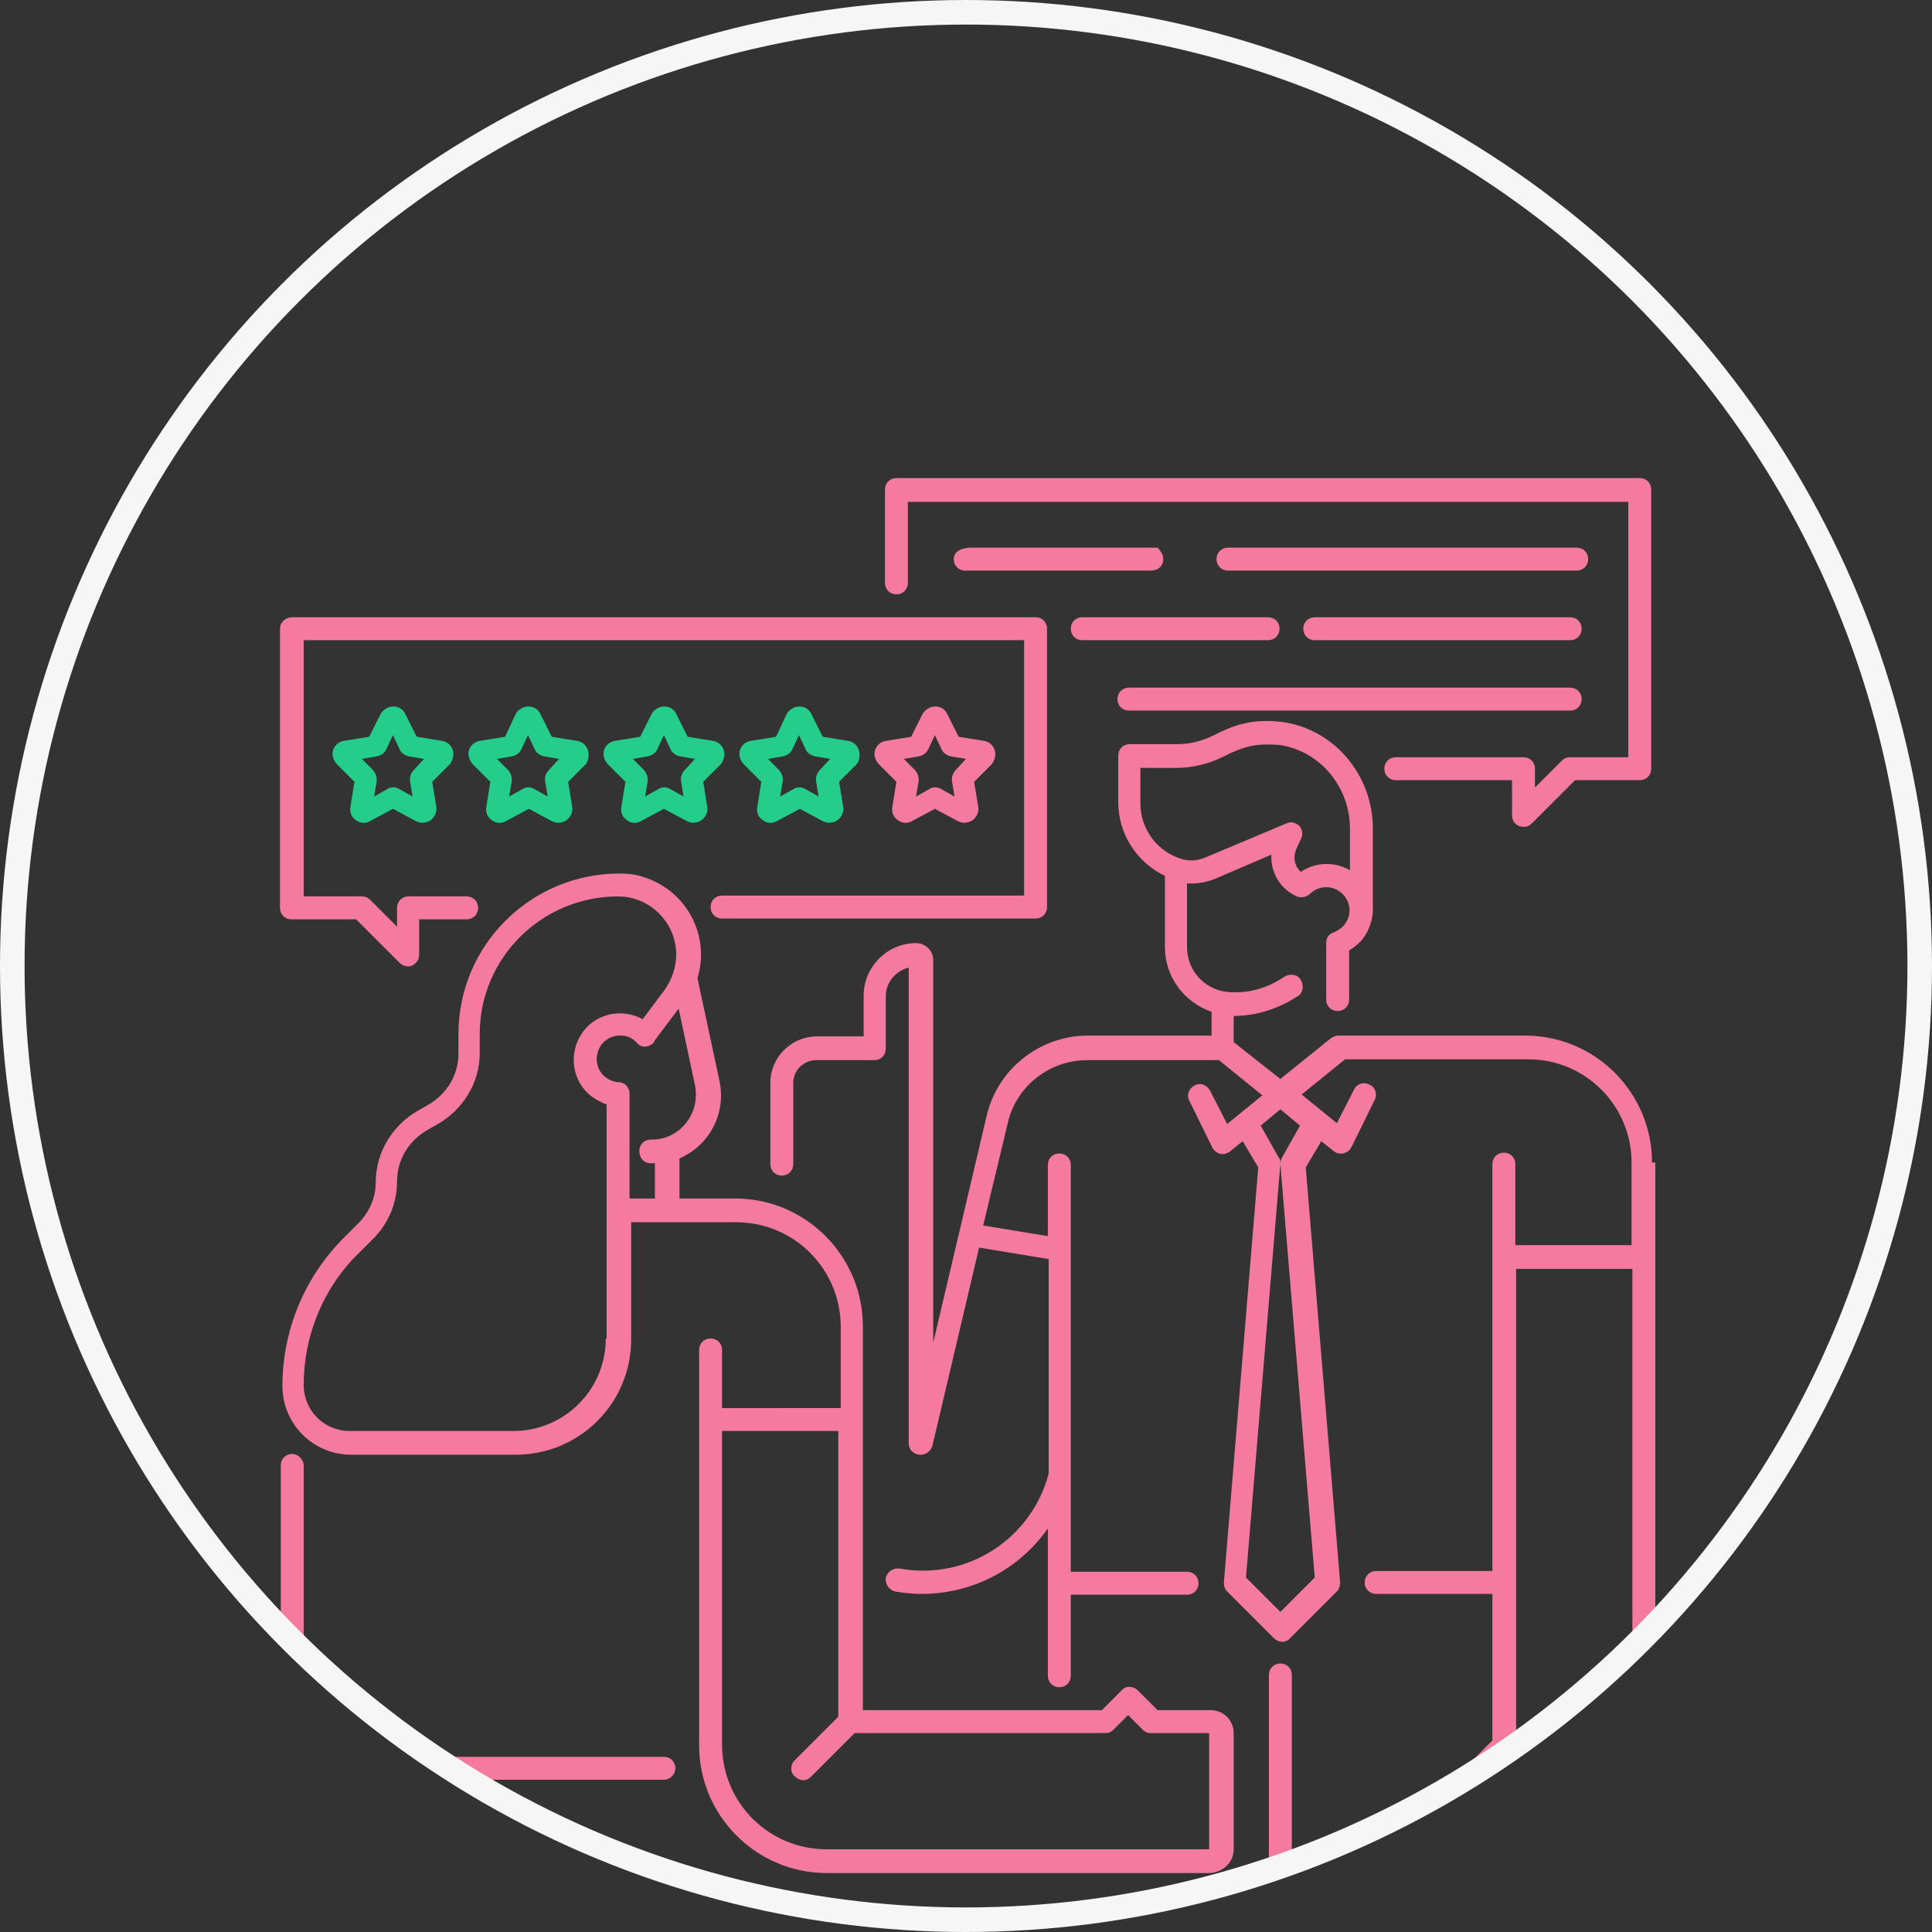 <?xml version="1.0" encoding="utf-8"?>
<!-- Generator: Adobe Illustrator 25.2.1, SVG Export Plug-In . SVG Version: 6.00 Build 0)  -->
<svg version="1.2" baseProfile="tiny" id="Layer_1" xmlns="http://www.w3.org/2000/svg" xmlns:xlink="http://www.w3.org/1999/xlink"
	 x="0px" y="0px" viewBox="0 0 236 236" overflow="visible" xml:space="preserve">
<rect x="0" y="0" width="236" height="236" fill="#333333" stroke="none"/>
<g>
	<path fill="none" d="M48.8,91.5L48,89.9l-0.8,1.7c-0.2,0.5-0.7,0.8-1.2,0.9l-1.8,0.3l1.3,1.3c0.4,0.4,0.6,0.9,0.5,1.5l-0.3,1.8
		l1.6-0.9c0.5-0.3,1.1-0.3,1.5,0l1.6,0.9l-0.3-1.8c-0.1-0.5,0.1-1.1,0.5-1.5l1.3-1.3l-1.8-0.3C49.5,92.4,49.1,92,48.8,91.5z"/>
	<path fill="none" d="M98.5,91.5l-0.8-1.7l-0.8,1.7c-0.2,0.5-0.7,0.8-1.2,0.9l-1.8,0.3l1.3,1.3c0.4,0.4,0.6,0.9,0.5,1.5l-0.3,1.8
		l1.6-0.9c0.5-0.3,1.1-0.3,1.5,0l1.6,0.9l-0.3-1.8c-0.1-0.5,0.1-1.1,0.5-1.5l1.3-1.3l-1.8-0.3C99.2,92.4,98.7,92,98.5,91.5z"/>
	<path fill="none" d="M65.4,91.5l-0.8-1.7l-0.8,1.7c-0.2,0.5-0.7,0.8-1.2,0.9l-1.8,0.3L62,94c0.4,0.4,0.6,0.9,0.5,1.5l-0.3,1.8
		l1.6-0.9c0.5-0.3,1.1-0.3,1.5,0l1.6,0.9l-0.3-1.8c-0.1-0.5,0.1-1.1,0.5-1.5l1.3-1.3l-1.8-0.3C66.1,92.4,65.6,92,65.4,91.5z"/>
	<path fill="none" d="M115,91.5l-0.8-1.7l-0.8,1.7c-0.2,0.5-0.7,0.8-1.2,0.9l-1.8,0.3l1.3,1.3c0.4,0.4,0.6,0.9,0.5,1.5l-0.3,1.8
		l1.6-0.9c0.5-0.3,1.1-0.3,1.5,0l1.6,0.9l-0.3-1.8c-0.1-0.5,0.1-1.1,0.5-1.5l1.3-1.3l-1.8-0.3C115.7,92.4,115.3,92,115,91.5z"/>
	<path fill="none" d="M79.5,139.3c0.4,0,0.8,0,1.2-0.1c3-0.6,4.9-3.6,4.2-6.5l-2-9.4l-3,4c0,0.1-0.1,0.1-0.1,0.2
		c-0.6,0.5-1.5,0.5-2,0c-0.5-0.5-1.2-0.8-1.9-0.9c-1.6-0.1-2.9,1.1-3,2.7c-0.1,1.6,1.1,2.9,2.7,3c0.8,0,1.3,0.7,1.3,1.4v12.8H80
		v-4.3c-0.2,0-0.3,0-0.5,0c-0.8,0-1.4-0.6-1.4-1.4C78.1,139.9,78.7,139.3,79.5,139.3z"/>
	<path fill="none" d="M147.1,104.8l10-4.2c0.4-0.2,0.8-0.1,1.2,0c0.7,0.4,1,1.2,0.6,1.9l-0.5,1.1c-0.5,1-0.3,2.2,0.5,2.9
		c1.8-1.2,4.1-1.2,6-0.2v-5.1c0-5.1-3.7-9.5-8.6-10.2c-1.3-0.2-2.5-0.1-3.8,0.2c-0.8,0.2-1.5,0.4-2.2,0.8l-0.8,0.4
		c-1.8,0.9-3.8,1.4-5.8,1.4h-4.4v4.3c0,3.3,2.2,6.1,5.4,6.9C145.5,105.2,146.4,105.1,147.1,104.8z"/>
	<path fill="none" d="M153.9,137.5l2.2,3.9c0.1,0.2,0.2,0.5,0.2,0.8l-4.2,50.5l4.2,4.2l4.2-4.2l-4.2-50.5c0-0.3,0-0.6,0.2-0.8
		l2.2-3.9l-2.4-2L153.9,137.5z"/>
	<path fill="none" d="M70.7,126.6c1.5-2.7,5-3.7,7.7-2.2l2.7-3.6c0.9-1.2,1.4-2.7,1.4-4.3c0-3.9-3.2-7.1-7.1-7.1
		c-9.3,0-16.8,7.5-16.9,16.8l0,2.4c0,3.6-2,6.9-5.1,8.6l-1.4,0.8c-2.2,1.3-3.6,3.6-3.6,6.2c0,2.6-1,5.2-2.9,7l-1.8,1.8
		c-4.3,4.3-6.7,10.1-6.7,16.1c0,3.1,2.5,5.6,5.6,5.6h20.1c6.2,0,11.3-5,11.3-11.3v-28.7c-0.4-0.1-0.8-0.3-1.1-0.5
		C70.1,132.8,69.2,129.3,70.7,126.6z"/>
	<path fill="none" d="M147.8,211.7h-7.1c-0.4,0-0.7-0.1-1-0.4l-1.8-1.8l-1.8,1.8c-0.3,0.3-0.6,0.4-1,0.4h-30.6l-5.3,5.3
		c-0.6,0.6-1.5,0.6-2,0c-0.6-0.6-0.6-1.5,0-2l5.3-5.3v-34.9H88.2v38.3c0,7.1,5.7,12.8,12.8,12.8h46.8V211.7z"/>
	<path fill="none" d="M81.9,91.5l-0.8-1.7l-0.8,1.7C80,92,79.6,92.4,79,92.4l-1.8,0.3l1.3,1.3c0.4,0.4,0.6,0.9,0.5,1.5l-0.3,1.8
		l1.6-0.9c0.5-0.3,1.1-0.3,1.5,0l1.6,0.9l-0.3-1.8c-0.1-0.5,0.1-1.1,0.5-1.5l1.3-1.3l-1.8-0.3C82.6,92.4,82.2,92,81.9,91.5z"/>
	<path fill="#F47B9F" d="M201.8,142c0-8.5-6.9-15.5-15.5-15.5h-22.8c-0.3,0-0.6,0.1-0.9,0.3l0,0l-6.2,5l-5.7-4.5v-3.2
		c2.8,0,5.5-0.9,7.8-2.4c0.7-0.4,0.8-1.3,0.4-2s-1.3-0.8-2-0.4c-1.9,1.3-4.1,2-6.4,1.9c-3,0-5.5-2.4-5.5-5.5v-7.8
		c1.1,0.1,2.2-0.1,3.3-0.5l7-3c-0.1,2.2,1.1,4.2,3.1,5.1c0.5,0.2,1.2,0.1,1.6-0.3c1.1-1.1,2.9-1.1,4,0c0,0,0.1,0.1,0.1,0.1
		c1,1.1,1,2.7,0,3.8c-0.3,0.3-0.7,0.6-1.2,0.8c-0.6,0.2-0.9,0.7-0.9,1.3v6.9c0,0.8,0.6,1.4,1.4,1.4c0.8,0,1.4-0.6,1.4-1.4v-6
		c0.5-0.3,1-0.7,1.4-1.1c0.9-1,1.4-2.3,1.5-3.6c0-0.1,0-0.1,0-0.2v-10c0-6.5-4.7-12.1-11-13c-1.6-0.2-3.3-0.2-4.8,0.2
		c-1,0.2-1.9,0.6-2.8,1l-0.8,0.4c-1.4,0.7-2.9,1.1-4.5,1.1h-5.8c-0.8,0-1.4,0.6-1.4,1.4v5.7c0,3.8,2.2,7.3,5.7,9v8.7
		c0,3.6,2.3,6.7,5.7,7.9v2.9h-15.1c-5.9,0-11.1,4.1-12.4,9.9l-6.5,27.6v-46.7c0-1.2-1-2.1-2.1-2.1c-3.5,0-6.4,2.9-6.4,6.4v5h-5.7
		c-3.1,0-5.7,2.5-5.7,5.7v9.9c0,0.8,0.6,1.4,1.4,1.4c0.8,0,1.4-0.6,1.4-1.4v-9.9c0-1.6,1.3-2.8,2.8-2.8h7.1c0.8,0,1.4-0.6,1.4-1.4
		v-6.4c0-1.7,1.2-3.1,2.8-3.5v58.1c0,0.7,0.5,1.3,1.3,1.4c0.1,0,0.1,0,0.2,0c0.7,0,1.2-0.5,1.4-1.1l5.7-24.2l8.5,1.4v26.2
		c-2.1,8-10,13.1-18.2,11.6c-0.8-0.1-1.5,0.4-1.7,1.1c-0.1,0.8,0.4,1.5,1.1,1.7c7.2,1.3,14.5-1.7,18.7-7.7v18c0,0.8,0.6,1.4,1.4,1.4
		s1.4-0.6,1.4-1.4v-9.9H145c0.8,0,1.4-0.6,1.4-1.4c0-0.8-0.6-1.4-1.4-1.4h-14.2v-49.7c0-0.8-0.6-1.4-1.4-1.4s-1.4,0.6-1.4,1.4v8.7
		l-7.9-1.3l3-12.5c1-4.5,5.1-7.7,9.7-7.7h16.1l5.3,4.3l-4.3,3.5l-2.1-4.1c-0.4-0.7-1.2-1-1.9-0.6c-0.7,0.4-1,1.2-0.6,1.9l2.8,5.7
		c0.4,0.7,1.2,1,1.9,0.6c0.1,0,0.2-0.1,0.3-0.2l1.5-1.2l1.9,3.2l-4.2,50.7c0,0.4,0.1,0.8,0.4,1.1l5.7,5.7c0.6,0.6,1.5,0.6,2,0
		c0,0,0,0,0,0l5.7-5.7c0.3-0.3,0.4-0.7,0.4-1.1l-4.2-50.7l1.9-3.2l1.5,1.2c0.6,0.5,1.5,0.4,2-0.2c0.1-0.1,0.1-0.2,0.2-0.3l2.8-5.7
		c0.4-0.7,0.1-1.6-0.6-1.9c-0.7-0.4-1.6-0.1-1.9,0.6l-2.1,4.1l-4.3-3.5l5.3-4.3h22.4c7,0,12.6,5.7,12.6,12.6v10.1h-14.2v-9.9
		c0-0.8-0.6-1.4-1.4-1.4c-0.8,0-1.4,0.6-1.4,1.4v49.7h-14.2c-0.8,0-1.4,0.6-1.4,1.4c0,0.8,0.6,1.4,1.4,1.4h14.2v17.9l-2.4,2.4
		c-0.6,0.6-0.6,1.5,0,2c0,0,0,0,0,0l0,0c1.8-1.1,3.5-2.2,5.2-3.4c0-0.1,0.1-0.3,0.1-0.4v-58.2h14.2v46.9c1-0.9,1.9-1.9,2.8-2.8V142z
		 M139.3,98.1v-4.3h4.4c2,0,4-0.5,5.8-1.4l0.8-0.4c0.7-0.3,1.4-0.6,2.2-0.8c1.2-0.3,2.5-0.3,3.8-0.2c4.9,0.7,8.6,5.1,8.6,10.2v5.1
		c-1.9-1.1-4.2-1-6,0.2c-0.8-0.7-1-1.9-0.5-2.9l0.5-1.1c0.4-0.7,0.1-1.6-0.6-1.9c-0.4-0.2-0.8-0.2-1.2,0l-10,4.2
		c-0.8,0.3-1.6,0.4-2.5,0.2C141.5,104.2,139.3,101.4,139.3,98.1z M158.8,137.5l-2.2,3.9c-0.1,0.2-0.2,0.5-0.2,0.8l4.2,50.5l-4.2,4.2
		l-4.2-4.2l4.2-50.5c0-0.3,0-0.6-0.2-0.8l-2.2-3.9l2.4-2L158.8,137.5z"/>
	<path fill="#F47B9F" d="M157.8,227.3v-22.7c0-0.8-0.6-1.4-1.4-1.4s-1.4,0.6-1.4,1.4v22.7c0,0.4,0.2,0.8,0.5,1.1
		c0.8-0.3,1.6-0.5,2.3-0.8C157.7,227.5,157.8,227.4,157.8,227.3z"/>
	<path fill="#F47B9F" d="M150.7,225.9v-14.2c0-1.6-1.3-2.8-2.8-2.8h-6.5l-2.4-2.4c-0.6-0.6-1.5-0.6-2,0c0,0,0,0,0,0l-2.4,2.4h-29.2
		V162c0-8.6-7-15.6-15.6-15.6h-6.8v-4.9c3.7-1.6,5.7-5.5,4.9-9.4l-2.7-12.6c1.6-5.3-1.4-10.8-6.7-12.4c-0.9-0.3-1.9-0.4-2.8-0.4
		c-10.9,0-19.7,8.8-19.7,19.6l0,2.4c0,2.6-1.4,4.9-3.6,6.2l-1.4,0.8c-3.1,1.8-5.1,5.1-5.1,8.7c0,1.9-0.8,3.7-2.1,5l-1.8,1.8
		c-4.8,4.8-7.5,11.3-7.5,18.1c0,4.7,3.8,8.4,8.4,8.4h20.1c7.8,0,14.1-6.3,14.1-14.1v-14.3h12.8c7.1,0,12.8,5.7,12.8,12.8v9.9H88.2
		v-7.1c0-0.8-0.6-1.4-1.4-1.4c-0.8,0-1.4,0.6-1.4,1.4v48.3c0,8.6,7,15.6,15.6,15.6h46.8C149.4,228.7,150.7,227.5,150.7,225.9z
		 M74,163.5c0,6.2-5,11.3-11.3,11.3H42.7c-3.1,0-5.6-2.5-5.6-5.6c0-6.1,2.4-11.9,6.7-16.1l1.8-1.8c1.9-1.9,2.9-4.4,2.9-7
		c0-2.6,1.4-4.9,3.6-6.2l1.4-0.8c3.1-1.8,5.1-5.1,5.1-8.6l0-2.4c0-9.3,7.6-16.8,16.9-16.8c3.9,0,7.1,3.2,7.1,7.1
		c0,1.5-0.5,3-1.4,4.3l-2.7,3.6c-2.7-1.5-6.2-0.6-7.7,2.2c-1.5,2.7-0.6,6.2,2.2,7.7c0.4,0.2,0.7,0.4,1.1,0.5V163.5z M79.5,142.1
		c0.2,0,0.3,0,0.5,0v4.3h-3.1v-12.8c0-0.8-0.6-1.4-1.3-1.4c-1.6-0.1-2.8-1.4-2.7-3c0.1-1.6,1.4-2.8,3-2.7c0.7,0,1.4,0.3,1.9,0.9
		c0.5,0.6,1.4,0.6,2,0c0.1-0.1,0.1-0.1,0.1-0.2l3-4l2,9.4c0.6,3-1.3,5.9-4.2,6.5c-0.4,0.1-0.8,0.1-1.2,0.1c-0.8,0-1.4,0.6-1.4,1.4
		C78.1,141.5,78.7,142.1,79.5,142.1z M88.2,213.1v-38.3h14.2v34.9l-5.3,5.3c-0.6,0.6-0.6,1.5,0,2c0.6,0.6,1.5,0.6,2,0l5.3-5.3H135
		c0.4,0,0.7-0.1,1-0.4l1.8-1.8l1.8,1.8c0.3,0.3,0.6,0.4,1,0.4h7.1v14.2H101C93.9,225.9,88.2,220.2,88.2,213.1z"/>
	<path fill="#F47B9F" d="M82.5,216c0-0.8-0.6-1.4-1.4-1.4H52.8c1.4,1,2.9,1.9,4.4,2.8h23.9C81.9,217.4,82.5,216.7,82.5,216z"/>
	<path fill="#F47B9F" d="M35.7,177.6c-0.8,0-1.4,0.6-1.4,1.4V199c0.9,1,1.9,1.9,2.8,2.8V179C37.1,178.3,36.4,177.6,35.7,177.6z"/>
	<path fill="#F47B9F" d="M34.2,76.8v34.1c0,0.8,0.6,1.4,1.4,1.4h7.9l5.3,5.3c0.6,0.6,1.5,0.6,2,0c0.3-0.3,0.4-0.6,0.4-1v-4.3H57
		c0.8,0,1.4-0.6,1.4-1.4s-0.6-1.4-1.4-1.4h-7.1c-0.8,0-1.4,0.6-1.4,1.4v2.3l-3.3-3.3c-0.3-0.3-0.6-0.4-1-0.4h-7.1V78.2h88v31.2H88.2
		c-0.8,0-1.4,0.6-1.4,1.4s0.6,1.4,1.4,1.4h38.3c0.8,0,1.4-0.6,1.4-1.4V76.8c0-0.8-0.6-1.4-1.4-1.4H35.7C34.9,75.4,34.2,76,34.2,76.8
		z"/>
	<path fill="#F47B9F" d="M109.5,58.4c-0.8,0-1.4,0.6-1.4,1.4v11.4c0,0.8,0.6,1.4,1.4,1.4s1.4-0.6,1.4-1.4v-9.9h88v31.2h-7.1
		c-0.4,0-0.7,0.1-1,0.4l-3.3,3.3v-2.3c0-0.8-0.6-1.4-1.4-1.4h-15.6c-0.8,0-1.4,0.6-1.4,1.4c0,0.8,0.6,1.4,1.4,1.4h14.2v4.3
		c0,0.8,0.6,1.4,1.4,1.4c0.4,0,0.7-0.1,1-0.4l5.3-5.3h7.9c0.8,0,1.4-0.6,1.4-1.4V59.8c0-0.8-0.6-1.4-1.4-1.4H109.5z"/>
	<path fill="#F47B9F" d="M142.1,68.3c0-0.5-0.3-1-0.7-1.4h-22.7c-1.5,0-2.2,0.6-2.2,1.4c0,0.8,0.6,1.4,1.4,1.4h22.7
		C141.5,69.7,142.1,69.1,142.1,68.3z"/>
	<path fill="#F47B9F" d="M194,68.3c0-0.8-0.6-1.4-1.4-1.4H150c-0.8,0-1.4,0.6-1.4,1.4c0,0.8,0.6,1.4,1.4,1.4h42.6
		C193.4,69.7,194,69.1,194,68.3z"/>
	<path fill="#F47B9F" d="M160.6,75.4c-0.8,0-1.4,0.6-1.4,1.4c0,0.8,0.6,1.4,1.4,1.4h31.2c0.8,0,1.4-0.6,1.4-1.4
		c0-0.8-0.6-1.4-1.4-1.4H160.6z"/>
	<path fill="#F47B9F" d="M132.2,78.2h22.7c0.8,0,1.4-0.6,1.4-1.4c0-0.8-0.6-1.4-1.4-1.4h-22.7c-0.8,0-1.4,0.6-1.4,1.4
		C130.8,77.6,131.4,78.2,132.2,78.2z"/>
	<path fill="#F47B9F" d="M137.9,86.8h53.9c0.8,0,1.4-0.6,1.4-1.4s-0.6-1.4-1.4-1.4h-53.9c-0.8,0-1.4,0.6-1.4,1.4
		S137.1,86.8,137.9,86.8z"/>
	<path fill="#25CD8A" d="M55.3,91.6c-0.2-0.6-0.7-1-1.3-1.1L50.9,90l-1.4-2.8c0,0,0,0,0,0c-0.3-0.6-0.8-0.9-1.5-0.9c0,0,0,0,0,0
		c-0.6,0-1.2,0.4-1.5,0.9L45.1,90L42,90.5c-0.6,0.1-1.1,0.5-1.3,1.1c-0.2,0.6,0,1.2,0.4,1.7l2.2,2.2l-0.5,3.1
		c-0.1,0.6,0.1,1.2,0.7,1.6c0.5,0.4,1.2,0.4,1.7,0.1l2.8-1.5l2.8,1.5c0.2,0.1,0.5,0.2,0.8,0.2c0.3,0,0.7-0.1,1-0.3
		c0.5-0.4,0.8-1,0.7-1.6l-0.5-3.1l2.2-2.2C55.3,92.8,55.5,92.2,55.3,91.6z M50.6,94c-0.4,0.4-0.6,0.9-0.5,1.5l0.3,1.8l-1.6-0.9
		c-0.5-0.3-1.1-0.3-1.5,0l-1.6,0.9l0.3-1.8c0.1-0.5-0.1-1.1-0.5-1.5l-1.3-1.3l1.8-0.3c0.5-0.1,1-0.4,1.2-0.9l0.8-1.7l0.8,1.7
		c0.2,0.5,0.7,0.8,1.2,0.9l1.8,0.3L50.6,94z"/>
	<path fill="#25CD8A" d="M71.8,91.6c-0.2-0.6-0.7-1-1.3-1.1L67.4,90L66,87.2c0,0,0,0,0,0c-0.3-0.6-0.8-0.9-1.5-0.9
		c-0.6,0-1.2,0.4-1.5,0.9L61.7,90l-3.1,0.5c-0.6,0.1-1.1,0.5-1.3,1.1c-0.2,0.6,0,1.2,0.4,1.7l2.2,2.2l-0.5,3.1
		c-0.1,0.6,0.1,1.2,0.7,1.6c0.5,0.4,1.2,0.4,1.7,0.1l2.8-1.5l2.8,1.5c0.2,0.1,0.5,0.2,0.8,0.2c0.3,0,0.7-0.1,1-0.3
		c0.5-0.4,0.8-1,0.7-1.6l-0.5-3.1l2.2-2.2C71.9,92.8,72,92.2,71.8,91.6z M67.1,94c-0.4,0.4-0.6,0.9-0.5,1.5l0.3,1.8l-1.6-0.9
		c-0.5-0.3-1.1-0.3-1.5,0l-1.6,0.9l0.3-1.8c0.1-0.5-0.1-1.1-0.5-1.5l-1.3-1.3l1.8-0.3c0.5-0.1,1-0.4,1.2-0.9l0.8-1.7l0.8,1.7
		c0.2,0.5,0.7,0.8,1.2,0.9l1.8,0.3L67.1,94z"/>
	<path fill="#25CD8A" d="M88.4,91.6c-0.2-0.6-0.7-1-1.3-1.1L84,90l-1.4-2.8c0,0,0,0,0,0c-0.3-0.6-0.8-0.9-1.5-0.9c0,0,0,0,0,0
		c-0.6,0-1.2,0.4-1.5,0.9L78.2,90l-3.1,0.5c-0.6,0.1-1.1,0.5-1.3,1.1c-0.2,0.6,0,1.2,0.4,1.7l2.2,2.2l-0.5,3.1
		c-0.1,0.6,0.1,1.2,0.7,1.6c0.5,0.4,1.2,0.4,1.7,0.1l2.8-1.5l2.8,1.5c0.2,0.1,0.5,0.2,0.8,0.2c0.3,0,0.7-0.1,1-0.3
		c0.5-0.4,0.8-1,0.7-1.6l-0.5-3.1l2.2-2.2C88.4,92.8,88.6,92.2,88.4,91.6z M83.7,94c-0.4,0.4-0.6,0.9-0.5,1.5l0.3,1.8l-1.6-0.9
		c-0.5-0.3-1.1-0.3-1.5,0l-1.6,0.9l0.3-1.8c0.1-0.5-0.1-1.1-0.5-1.5l-1.3-1.3l1.8-0.3c0.5-0.1,1-0.4,1.2-0.9l0.8-1.7l0.8,1.7
		c0.2,0.5,0.7,0.8,1.2,0.9l1.8,0.3L83.7,94z"/>
	<path fill="#25CD8A" d="M104.9,91.6c-0.2-0.6-0.7-1-1.3-1.1l-3.1-0.5l-1.4-2.8c0,0,0,0,0,0c-0.3-0.6-0.8-0.9-1.5-0.9c0,0,0,0,0,0
		c-0.6,0-1.2,0.4-1.5,0.9L94.8,90l-3.1,0.5c-0.6,0.1-1.1,0.5-1.3,1.1c-0.2,0.6,0,1.2,0.4,1.7l2.2,2.2l-0.5,3.1
		c-0.1,0.6,0.1,1.2,0.7,1.6c0.5,0.4,1.2,0.4,1.7,0.1l2.8-1.5l2.8,1.5c0.2,0.1,0.5,0.2,0.8,0.2c0.3,0,0.7-0.1,1-0.3
		c0.5-0.4,0.8-1,0.7-1.6l-0.5-3.1l2.2-2.2C105,92.8,105.1,92.2,104.9,91.6z M100.2,94c-0.4,0.4-0.6,0.9-0.5,1.5l0.3,1.8l-1.6-0.9
		c-0.5-0.3-1.1-0.3-1.5,0l-1.6,0.9l0.3-1.8c0.1-0.5-0.1-1.1-0.5-1.5l-1.3-1.3l1.8-0.3c0.5-0.1,1-0.4,1.2-0.9l0.8-1.7l0.8,1.7
		c0.2,0.5,0.7,0.8,1.2,0.9l1.8,0.3L100.2,94z"/>
	<path fill="#F47B9F" d="M121.5,91.6c-0.2-0.6-0.7-1-1.3-1.1l-3.1-0.5l-1.4-2.8c0,0,0,0,0,0c-0.3-0.6-0.8-0.9-1.5-0.9c0,0,0,0,0,0
		c-0.6,0-1.2,0.4-1.5,0.9l-1.4,2.8l-3.1,0.5c-0.6,0.1-1.1,0.5-1.3,1.1c-0.2,0.6,0,1.2,0.4,1.7l2.2,2.2l-0.5,3.1
		c-0.1,0.6,0.1,1.2,0.7,1.6c0.5,0.4,1.2,0.4,1.7,0.1l2.8-1.5l2.8,1.5c0.2,0.1,0.5,0.2,0.8,0.2c0.3,0,0.7-0.1,1-0.3
		c0.5-0.4,0.8-1,0.7-1.6l-0.5-3.1l2.2-2.2C121.5,92.8,121.7,92.2,121.5,91.6z M116.8,94c-0.4,0.4-0.6,0.9-0.5,1.5l0.3,1.8l-1.6-0.9
		c-0.5-0.3-1.1-0.3-1.5,0l-1.6,0.9l0.3-1.8c0.1-0.5-0.1-1.1-0.5-1.5l-1.3-1.3l1.8-0.3c0.5-0.1,1-0.4,1.2-0.9l0.8-1.7l0.8,1.7
		c0.2,0.5,0.7,0.8,1.2,0.9l1.8,0.3L116.8,94z"/>
</g>
<g id="Group_56_1_" transform="translate(-395 -2909)">
	<g id="Ellipse_1_1_" transform="translate(395 2909)">
		<circle fill="none" stroke="#F6F6F6" stroke-width="3" cx="118" cy="118" r="116.5"/>
	</g>
</g>
</svg>
